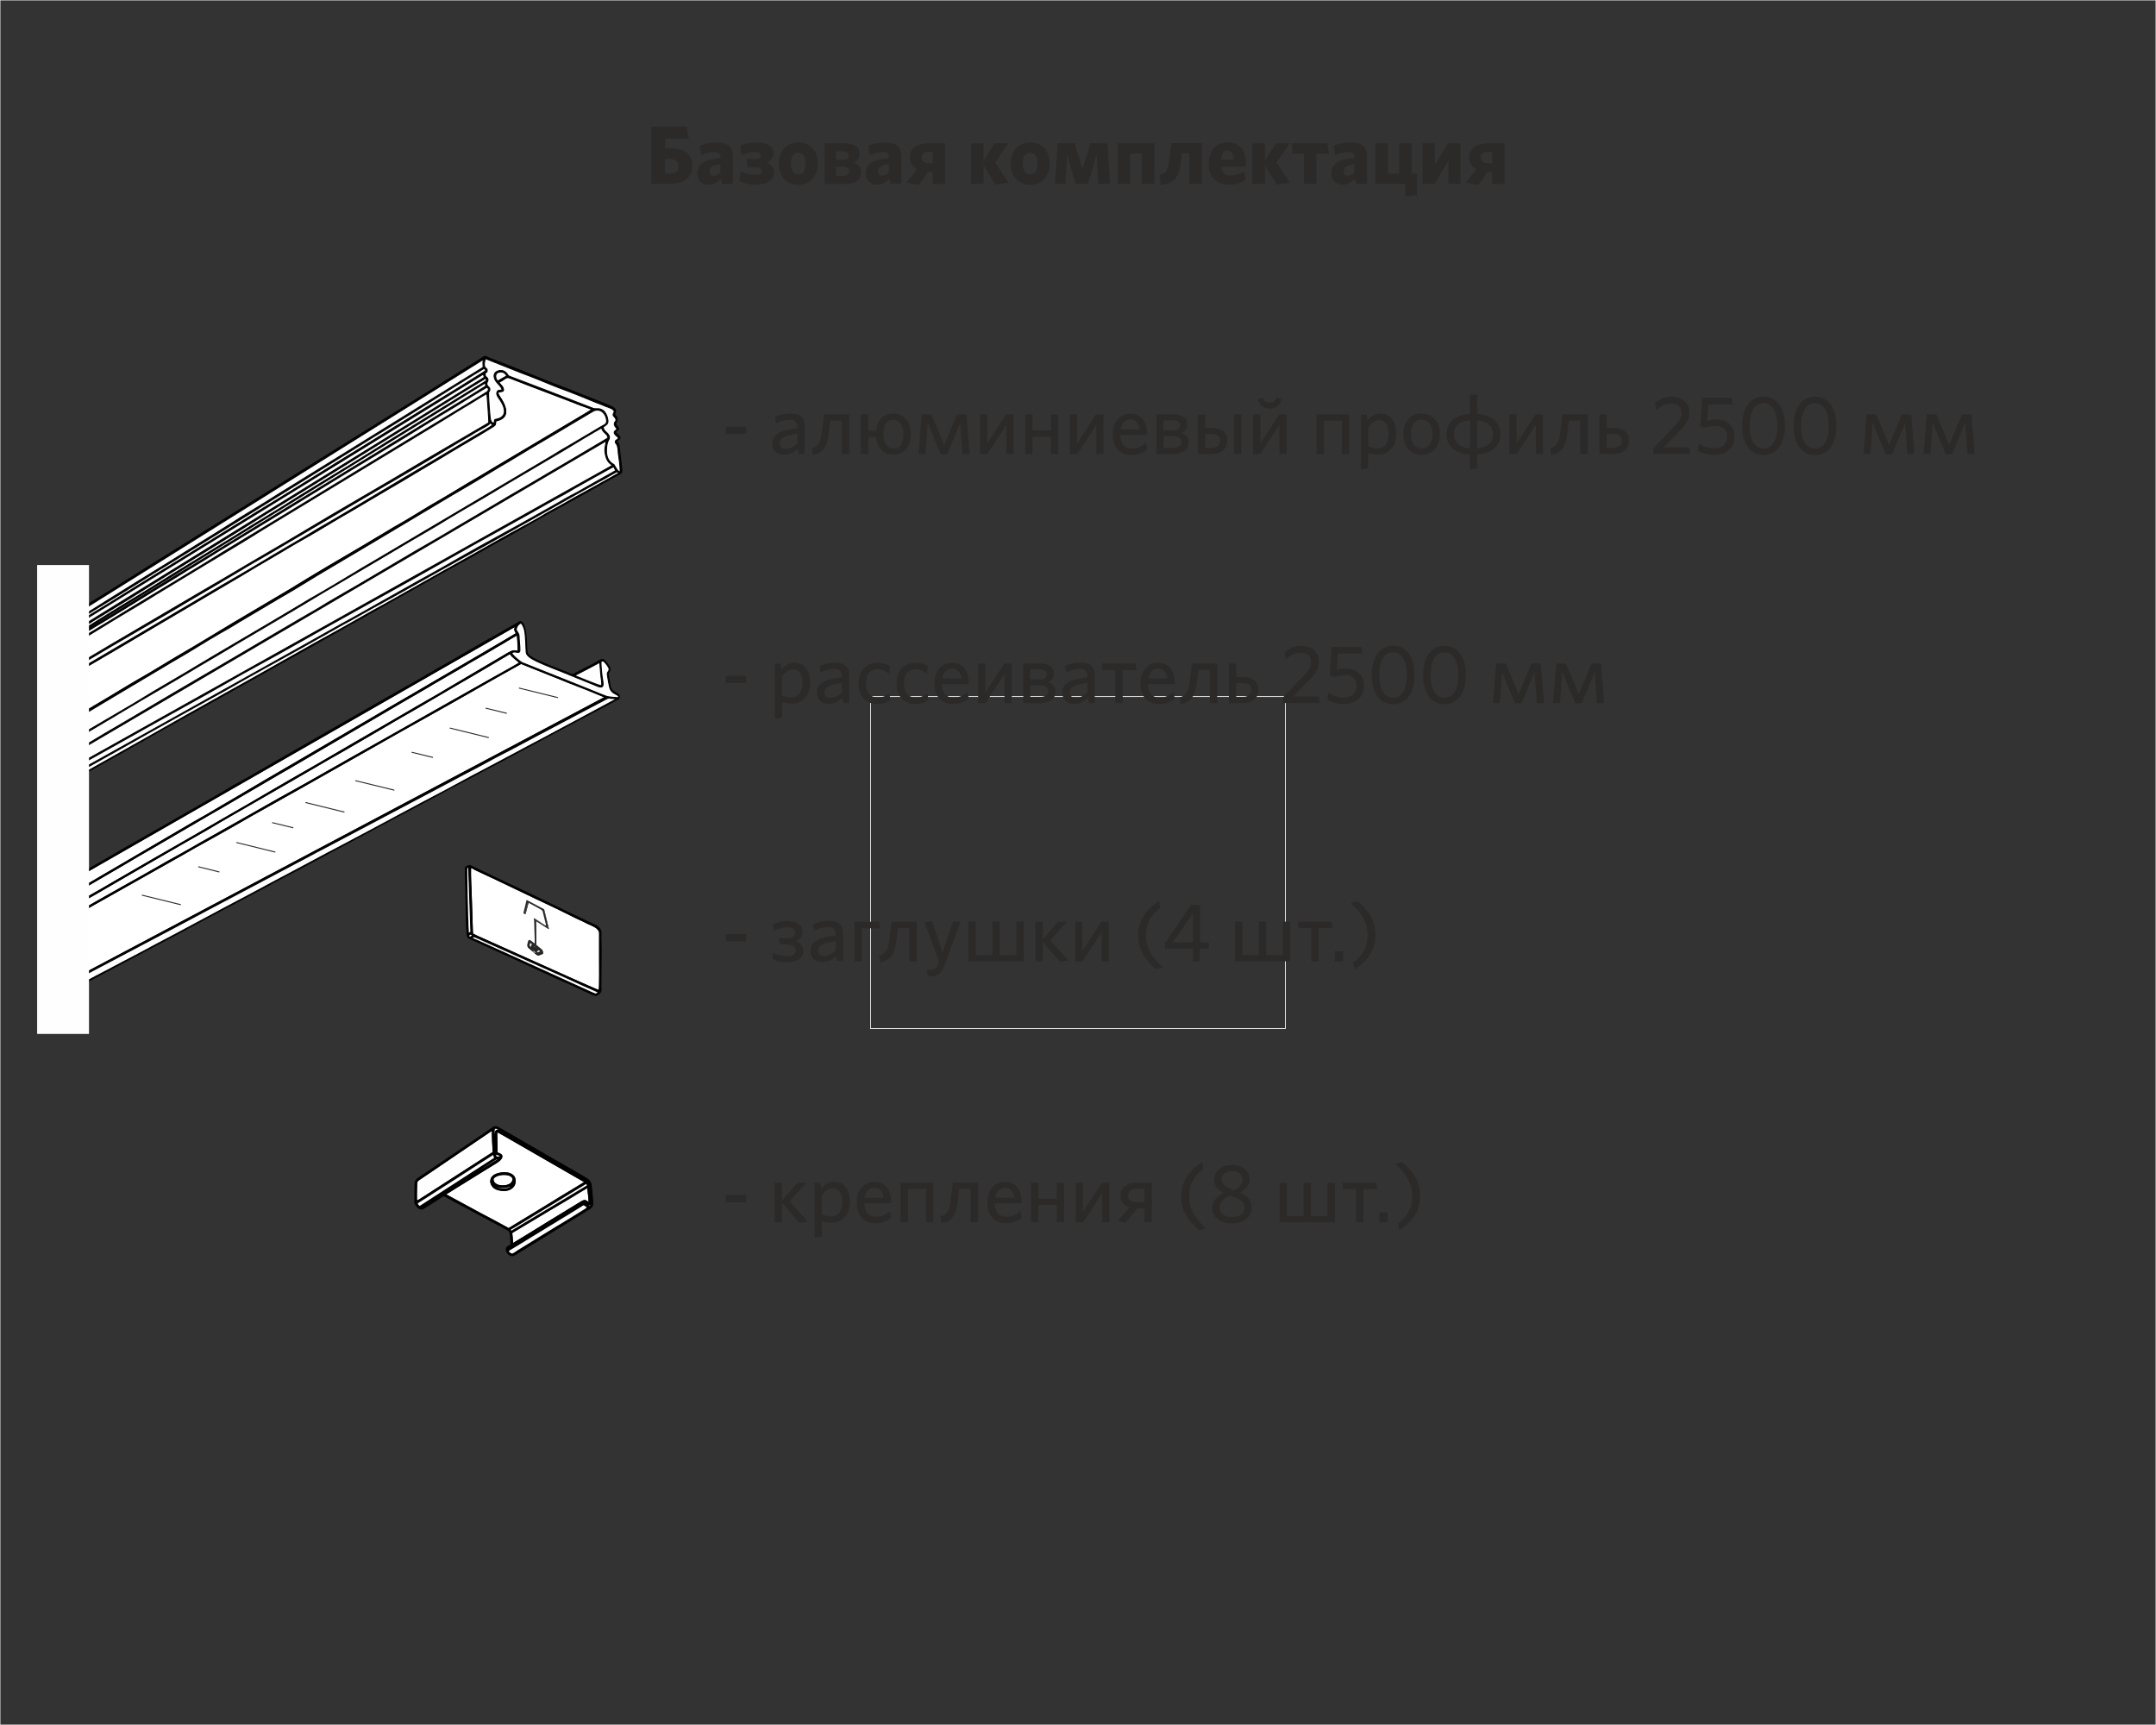 <?xml version="1.0" encoding="UTF-8"?>
<!DOCTYPE svg PUBLIC "-//W3C//DTD SVG 1.1//EN" "http://www.w3.org/Graphics/SVG/1.1/DTD/svg11.dtd">
<!-- Creator: CorelDRAW X6 -->
<svg xmlns="http://www.w3.org/2000/svg" xml:space="preserve" width="220mm" height="176mm" version="1.1" style="shape-rendering:geometricPrecision; text-rendering:geometricPrecision; image-rendering:optimizeQuality; fill-rule:evenodd; clip-rule:evenodd"
viewBox="0 0 22000 17600"
 xmlns:xlink="http://www.w3.org/1999/xlink">
 <rect x="0" y="0" width="22000" height="17600" fill="#333333" stroke="none"/>
 <defs>
  <style type="text/css">
   <![CDATA[
    .str0 {stroke:#FEFEFE;stroke-width:7.62}
    .str1 {stroke:black;stroke-width:10}
    .str2 {stroke:#2B2A29;stroke-width:10}
    .str3 {stroke:black;stroke-width:20}
    .fil0 {fill:none}
    .fil9 {fill:#010101}
    .fil3 {fill:#030303}
    .fil21 {fill:#070707}
    .fil22 {fill:#080808}
    .fil12 {fill:#2B2A29}
    .fil18 {fill:#3B3E3F}
    .fil13 {fill:#4C4B47}
    .fil17 {fill:#636260}
    .fil10 {fill:#747474}
    .fil8 {fill:#7E7E7E}
    .fil11 {fill:#898989}
    .fil7 {fill:#A3A3A3}
    .fil6 {fill:#FCFCFC}
    .fil5 {fill:#FDFDFD}
    .fil4 {fill:#FEFEFE}
    .fil2 {fill:white}
    .fil1 {fill:#2B2A29;fill-rule:nonzero}
    .fil14 {fill:url(#id0)}
    .fil20 {fill:url(#id1)}
    .fil15 {fill:url(#id2)}
    .fil19 {fill:url(#id3)}
    .fil16 {fill:url(#id4)}
   ]]>
  </style>
  <linearGradient id="id0" gradientUnits="userSpaceOnUse" x1="5445.48" y1="9374.19" x2="5572.08" y2="9442.49">
   <stop offset="0" style="stop-color:#4C4B47"/>
   <stop offset="1" style="stop-color:#FBFFFF"/>
  </linearGradient>
  <radialGradient id="id1" gradientUnits="objectBoundingBox" cx="52%" cy="61%" r="30%" fx="52%" fy="61%">
   <stop offset="0" style="stop-color:#FEFEFE"/>
   <stop offset="0.012" style="stop-color:#949493"/>
   <stop offset="1" style="stop-color:#2B2A29"/>
   <stop offset="1" style="stop-color:#2B2A29"/>
  </radialGradient>
  <radialGradient id="id2" gradientUnits="objectBoundingBox" cx="50%" cy="61%" r="20%" fx="50%" fy="61%">
   <stop offset="0" style="stop-color:#FBFFFF"/>
   <stop offset="1" style="stop-color:#222222"/>
   <stop offset="1" style="stop-color:#222222"/>
  </radialGradient>
  <radialGradient id="id3" gradientUnits="objectBoundingBox" cx="50%" cy="43%" r="1%" fx="50%" fy="43%">
   <stop offset="0" style="stop-color:#FBFFFF"/>
   <stop offset="0.239" style="stop-color:#2B2A29"/>
   <stop offset="0.412" style="stop-color:gray"/>
   <stop offset="0.671" style="stop-color:#2B2A29"/>
   <stop offset="0.82" style="stop-color:#2B2A29"/>
   <stop offset="1" style="stop-color:#222222"/>
   <stop offset="1" style="stop-color:#222222"/>
  </radialGradient>
  <radialGradient id="id4" gradientUnits="objectBoundingBox" xlink:href="#id3" cx="53%" cy="54%" r="1%" fx="53%" fy="54%">
  </radialGradient>
 </defs>
 <g id="Слой_x0020_1">
  <rect class="fil0 str0" x="8883" y="7107" width="4233" height="3387"/>
  <path class="fil1" d="M7065 1692c0,-109 -71,-178 -224,-178l-54 0 0 -101 241 0 -20 -121 -361 0 0 584 187 0c146,0 230,-64 230,-185zm-139 3c0,52 -33,77 -94,77l-46 0 0 -149 47 0c62,0 92,25 92,72z"/>
  <path id="1" class="fil1" d="M7479 1876l0 -278c0,-106 -57,-144 -171,-144 -68,0 -121,13 -168,32l15 97c44,-19 87,-31 134,-31 42,0 63,16 63,52l0 8c-163,14 -237,60 -237,157 0,75 47,115 113,115 57,0 97,-25 130,-60l8 52 113 0zm-128 -114c-23,20 -47,31 -70,31 -25,0 -41,-14 -41,-41 0,-36 24,-65 111,-79l0 88z"/>
  <path id="2" class="fil1" d="M7893 1566c0,-64 -52,-112 -174,-112 -63,0 -117,11 -167,30l15 98c50,-19 99,-30 136,-30 49,0 64,14 64,34 0,21 -18,36 -62,36l-90 0 16 86 76 0c47,0 67,14 67,38 0,23 -17,38 -65,38 -50,0 -100,-14 -150,-36l-16 100c53,25 106,36 169,36 127,0 188,-50 188,-123 0,-50 -27,-83 -80,-101 50,-20 71,-53 71,-96z"/>
  <path id="3" class="fil1" d="M8346 1669c0,-133 -85,-216 -200,-216 -114,0 -199,84 -199,217 0,133 84,215 198,215 115,0 201,-83 201,-216zm-124 1c0,67 -27,112 -76,112 -48,0 -75,-46 -75,-113 0,-68 26,-112 75,-112 49,0 76,46 76,113z"/>
  <path id="4" class="fil1" d="M8787 1759c0,-55 -32,-83 -79,-98 34,-15 64,-41 64,-91 0,-75 -59,-108 -154,-108l-203 0 0 415 198 0c113,0 174,-41 174,-118zm-121 -11c0,30 -25,46 -64,46l-71 0 0 -93 72 0c43,0 64,18 64,47zm-7 -161c0,29 -20,44 -59,44l-69 0 0 -86 71 0c37,0 58,14 58,41z"/>
  <path id="5" class="fil1" d="M9198 1876l0 -278c0,-106 -57,-144 -171,-144 -68,0 -121,13 -168,32l15 97c44,-19 87,-31 134,-31 42,0 63,16 63,52l0 8c-163,14 -237,60 -237,157 0,75 47,115 113,115 57,0 97,-25 130,-60l8 52 113 0zm-128 -114c-23,20 -47,31 -70,31 -25,0 -41,-14 -41,-41 0,-36 24,-65 111,-79l0 88z"/>
  <path id="6" class="fil1" d="M9377 1885l96 -132 45 0 0 124 127 0 0 -415 -171 0c-128,0 -190,59 -190,146 0,54 28,95 72,118l-106 138 128 22zm26 -279c0,-36 28,-57 75,-57l41 0 0 116 -42 0c-48,0 -74,-20 -74,-59z"/>
  <polygon id="7" class="fil1" points="10156,1882 10291,1864 10155,1658 10289,1462 10148,1462 10037,1638 10037,1462 9909,1462 9909,1876 10037,1876 10037,1689 "/>
  <path id="8" class="fil1" d="M10712 1669c0,-133 -85,-216 -200,-216 -114,0 -199,84 -199,217 0,133 84,215 198,215 115,0 201,-83 201,-216zm-124 1c0,67 -27,112 -76,112 -48,0 -75,-46 -75,-113 0,-68 26,-112 75,-112 49,0 76,46 76,113z"/>
  <polygon id="9" class="fil1" points="11327,1876 11300,1462 11125,1462 11045,1727 10966,1462 10792,1462 10765,1876 10873,1876 10888,1576 10977,1876 11102,1876 11190,1576 11205,1876 "/>
  <polygon id="10" class="fil1" points="11779,1876 11779,1462 11404,1462 11404,1876 11532,1876 11532,1566 11650,1566 11650,1876 "/>
  <path id="11" class="fil1" d="M11831 1784l15 102c130,-13 185,-68 204,-235l11 -89 75 0 0 314 128 0 0 -415 -312 0 -22 171c-14,105 -30,137 -99,152z"/>
  <path id="12" class="fil1" d="M12711 1838l-13 -91c-46,27 -91,44 -136,44 -57,0 -96,-25 -102,-91l251 0c1,-7 2,-20 2,-33 0,-120 -56,-215 -184,-215 -113,0 -196,82 -196,218 0,147 89,214 213,214 65,0 120,-18 165,-47zm-186 -302c39,0 61,32 65,95l-131 0c4,-64 30,-95 66,-95z"/>
  <polygon id="13" class="fil1" points="13026,1882 13162,1864 13026,1658 13160,1462 13019,1462 12908,1638 12908,1462 12780,1462 12780,1876 12908,1876 12908,1689 "/>
  <polygon id="14" class="fil1" points="13305,1876 13433,1876 13433,1567 13560,1567 13545,1462 13185,1462 13185,1567 13305,1567 "/>
  <path id="15" class="fil1" d="M13949 1876l0 -278c0,-106 -57,-144 -171,-144 -68,0 -121,13 -168,32l15 97c44,-19 87,-31 134,-31 42,0 63,16 63,52l0 8c-163,14 -237,60 -237,157 0,75 47,115 113,115 57,0 97,-25 130,-60l8 52 113 0zm-128 -114c-23,20 -47,31 -70,31 -25,0 -41,-14 -41,-41 0,-36 24,-65 111,-79l0 88z"/>
  <polygon id="16" class="fil1" points="14034,1876 14340,1876 14340,2005 14460,1990 14460,1772 14406,1772 14406,1462 14278,1462 14278,1772 14162,1772 14162,1462 14034,1462 "/>
  <polygon id="17" class="fil1" points="14517,1876 14637,1876 14780,1640 14780,1876 14903,1876 14903,1462 14775,1462 14641,1684 14641,1462 14517,1462 "/>
  <path id="18" class="fil1" d="M15085 1885l96 -132 45 0 0 124 127 0 0 -415 -171 0c-128,0 -190,59 -190,146 0,54 28,95 72,118l-106 138 128 22zm26 -279c0,-36 28,-57 75,-57l41 0 0 116 -42 0c-48,0 -74,-20 -74,-59z"/>
  <polygon class="fil1" points="7614,4428 7614,4354 7406,4354 7406,4428 "/>
  <path id="1" class="fil1" d="M8211 4632l0 -283c0,-90 -47,-130 -146,-130 -63,0 -108,14 -157,34l10 65c44,-19 91,-35 140,-35 47,0 77,18 77,69l0 17c-168,18 -255,58 -255,158 0,69 46,113 119,113 66,0 110,-30 142,-63l8 54 61 0zm-75 -111c-34,35 -76,57 -120,57 -38,0 -60,-21 -60,-54 0,-41 31,-82 180,-97l0 94z"/>
  <path id="2" class="fil1" d="M8282 4573l11 69c108,-19 150,-82 168,-249l11 -101 118 0 0 340 75 0 0 -404 -257 0 -19 157c-15,127 -38,171 -108,188z"/>
  <path id="3" class="fil1" d="M9294 4430c0,-133 -74,-211 -179,-211 -96,0 -164,64 -175,176l-80 0 0 -168 -75 0 0 404 75 0 0 -173 79 0c10,115 79,181 176,181 106,0 179,-77 179,-210zm-76 0c0,85 -31,147 -103,147 -69,0 -101,-64 -101,-147 0,-85 30,-147 101,-147 70,0 103,64 103,147z"/>
  <polygon id="4" class="fil1" points="9894,4632 9862,4228 9766,4228 9635,4540 9504,4228 9405,4228 9373,4632 9444,4632 9466,4314 9599,4634 9665,4634 9798,4314 9820,4632 "/>
  <polygon id="5" class="fil1" points="10000,4632 10075,4632 10269,4335 10269,4632 10343,4632 10343,4228 10266,4228 10073,4525 10073,4228 10000,4228 "/>
  <polygon id="6" class="fil1" points="10799,4632 10799,4228 10724,4228 10724,4392 10536,4392 10536,4228 10461,4228 10461,4632 10536,4632 10536,4456 10724,4456 10724,4632 "/>
  <polygon id="7" class="fil1" points="10917,4632 10993,4632 11187,4335 11187,4632 11260,4632 11260,4228 11184,4228 10991,4525 10991,4228 10917,4228 "/>
  <path id="8" class="fil1" d="M11705 4586l-11 -68c-44,35 -86,58 -145,58 -70,0 -115,-44 -118,-138l274 0 0 -16c0,-112 -54,-202 -172,-202 -102,0 -178,80 -178,209 0,148 82,212 187,212 67,0 119,-20 162,-54zm-172 -307c58,0 87,37 97,102l-195 0c12,-69 52,-102 98,-102z"/>
  <path id="9" class="fil1" d="M12130 4513c0,-53 -30,-81 -79,-95 36,-15 64,-38 64,-88 0,-60 -47,-102 -144,-102l-170 0 0 404 166 0c98,0 163,-37 163,-119zm-75 -2c0,41 -34,58 -89,58l-93 0 0 -119 97 0c58,0 85,22 85,61zm-14 -173c0,34 -23,52 -75,52l-94 0 0 -102 93 0c52,0 75,19 75,49z"/>
  <path id="10" class="fil1" d="M12667 4632l0 -404 -75 0 0 404 75 0zm-145 -135c0,-83 -54,-131 -157,-131l-66 0 0 -137 -75 0 0 404 135 0c98,0 163,-50 163,-135zm-73 1c0,45 -31,72 -89,72l-61 0 0 -141 63 0c60,0 87,25 87,69z"/>
  <path id="11" class="fil1" d="M12786 4632l75 0 194 -297 0 297 74 0 0 -404 -76 0 -193 297 0 -297 -74 0 0 404zm291 -562l-52 -11c-9,31 -30,49 -68,49 -40,0 -61,-18 -69,-49l-51 11c12,64 52,98 119,98 72,0 109,-36 121,-98z"/>
  <polygon id="12" class="fil1" points="13768,4632 13768,4228 13434,4228 13434,4632 13509,4632 13509,4292 13693,4292 13693,4632 "/>
  <path id="13" class="fil1" d="M14246 4419c0,-135 -72,-199 -159,-199 -59,0 -101,31 -131,67l-9 -58 -60 0 0 561 75 -11 0 -159c25,10 62,18 102,18 98,0 183,-71 183,-218zm-76 3c0,100 -47,152 -110,152 -43,0 -68,-7 -98,-22l0 -194c32,-43 68,-71 113,-71 55,0 95,47 95,135z"/>
  <path id="14" class="fil1" d="M14693 4430c0,-133 -80,-211 -188,-211 -108,0 -185,78 -185,211 0,133 78,210 185,210 108,0 188,-77 188,-210zm-76 0c0,85 -37,147 -112,147 -71,0 -109,-64 -109,-147 0,-85 36,-148 109,-148 73,0 112,65 112,148z"/>
  <path id="15" class="fil1" d="M15311 4430c0,-119 -84,-197 -238,-207l0 -202 -74 12 0 190c-152,9 -238,88 -238,207 0,119 84,198 238,207l0 152 74 -11 0 -141c152,-9 238,-88 238,-207zm-473 1c0,-86 54,-136 163,-144l0 288c-105,-8 -163,-58 -163,-144zm397 0c0,86 -55,136 -163,144l0 -287c103,8 163,58 163,143z"/>
  <polygon id="16" class="fil1" points="15402,4632 15477,4632 15671,4335 15671,4632 15745,4632 15745,4228 15669,4228 15476,4525 15476,4228 15402,4228 "/>
  <path id="17" class="fil1" d="M15818 4573l11 69c108,-19 150,-82 168,-249l11 -101 118 0 0 340 75 0 0 -404 -257 0 -19 157c-15,127 -38,171 -108,188z"/>
  <path id="18" class="fil1" d="M16622 4496c0,-83 -54,-131 -157,-131l-70 0 0 -137 -75 0 0 404 139 0c98,0 163,-50 163,-135zm-73 1c0,45 -31,72 -89,72l-65 0 0 -141 67 0c60,0 87,25 87,69z"/>
  <path id="19" class="fil1" d="M17246 4632l-10 -68 -261 0 163 -166c70,-72 100,-119 100,-188 0,-98 -68,-162 -179,-162 -71,0 -129,28 -171,64l11 74c45,-40 97,-68 156,-68 67,0 104,32 104,97 0,47 -23,83 -75,137l-212 221 0 58 373 0z"/>
  <path id="20" class="fil1" d="M17699 4452c0,-103 -72,-173 -189,-173 -41,0 -69,8 -91,14l13 -167 248 0 -10 -68 -301 0 -20 293 57 13c26,-11 55,-19 97,-19 79,0 121,43 121,110 0,80 -57,119 -131,119 -63,0 -115,-20 -156,-49l-12 72c41,25 93,44 165,44 119,0 210,-69 210,-190z"/>
  <path id="21" class="fil1" d="M18214 4345c0,-190 -88,-298 -218,-298 -131,0 -219,108 -219,298 0,190 88,298 219,298 130,0 218,-108 218,-298zm-78 0c0,149 -52,231 -141,231 -88,0 -141,-81 -141,-231 0,-149 53,-231 141,-231 88,0 141,81 141,231z"/>
  <path id="22" class="fil1" d="M18739 4345c0,-190 -88,-298 -218,-298 -131,0 -219,108 -219,298 0,190 88,298 219,298 130,0 218,-108 218,-298zm-78 0c0,149 -52,231 -141,231 -88,0 -141,-81 -141,-231 0,-149 53,-231 141,-231 88,0 141,81 141,231z"/>
  <polygon id="23" class="fil1" points="19535,4632 19503,4228 19407,4228 19276,4540 19145,4228 19047,4228 19015,4632 19086,4632 19108,4314 19241,4634 19307,4634 19440,4314 19462,4632 "/>
  <polygon id="24" class="fil1" points="20149,4632 20117,4228 20021,4228 19890,4540 19759,4228 19661,4228 19628,4632 19699,4632 19721,4314 19854,4634 19920,4634 20053,4314 20075,4632 "/>
  <polygon class="fil1" points="7614,6970 7614,6896 7406,6896 7406,6970 "/>
  <path id="1" class="fil1" d="M8265 6961c0,-135 -72,-199 -159,-199 -59,0 -101,31 -131,67l-9 -58 -60 0 0 561 75 -11 0 -159c25,10 62,18 102,18 98,0 183,-71 183,-218zm-76 3c0,100 -47,152 -110,152 -43,0 -68,-7 -98,-22l0 -194c32,-43 68,-71 113,-71 55,0 95,47 95,135z"/>
  <path id="2" class="fil1" d="M8666 7174l0 -283c0,-90 -47,-130 -146,-130 -63,0 -108,14 -157,34l10 65c44,-19 91,-35 140,-35 47,0 77,18 77,69l0 17c-168,18 -255,58 -255,158 0,69 46,113 119,113 66,0 110,-30 142,-63l8 54 61 0zm-75 -111c-34,35 -76,57 -120,57 -38,0 -60,-21 -60,-54 0,-41 31,-82 180,-97l0 94z"/>
  <path id="3" class="fil1" d="M9086 7141l-11 -69c-40,34 -80,45 -120,45 -68,0 -119,-47 -119,-145 0,-93 47,-144 116,-144 47,0 84,17 119,45l11 -74c-27,-19 -70,-37 -129,-37 -108,0 -193,74 -193,211 0,135 80,210 188,210 58,0 101,-14 138,-41z"/>
  <path id="4" class="fil1" d="M9474 7141l-11 -69c-40,34 -80,45 -120,45 -68,0 -119,-47 -119,-145 0,-93 47,-144 116,-144 47,0 84,17 119,45l11 -74c-27,-19 -70,-37 -129,-37 -108,0 -193,74 -193,211 0,135 80,210 188,210 58,0 101,-14 138,-41z"/>
  <path id="5" class="fil1" d="M9885 7128l-11 -68c-44,35 -86,58 -145,58 -70,0 -115,-44 -118,-138l274 0 0 -16c0,-112 -54,-202 -172,-202 -102,0 -178,80 -178,209 0,148 82,212 187,212 67,0 119,-20 162,-54zm-172 -307c58,0 87,37 97,102l-195 0c12,-69 52,-102 98,-102z"/>
  <polygon id="6" class="fil1" points="9981,7174 10056,7174 10250,6877 10250,7174 10324,7174 10324,6770 10248,6770 10055,7067 10055,6770 9981,6770 "/>
  <path id="7" class="fil1" d="M10771 7055c0,-53 -30,-81 -79,-95 36,-15 64,-38 64,-88 0,-60 -47,-102 -144,-102l-170 0 0 404 166 0c98,0 163,-37 163,-119zm-75 -2c0,41 -34,58 -89,58l-93 0 0 -119 97 0c58,0 85,22 85,61zm-14 -173c0,34 -23,52 -75,52l-94 0 0 -102 93 0c52,0 75,19 75,49z"/>
  <path id="8" class="fil1" d="M11171 7174l0 -283c0,-90 -47,-130 -146,-130 -63,0 -108,14 -157,34l10 65c44,-19 91,-35 140,-35 47,0 77,18 77,69l0 17c-168,18 -255,58 -255,158 0,69 46,113 119,113 66,0 110,-30 142,-63l8 54 61 0zm-75 -111c-34,35 -76,57 -120,57 -38,0 -60,-21 -60,-54 0,-41 31,-82 180,-97l0 94z"/>
  <polygon id="9" class="fil1" points="11381,7174 11456,7174 11456,6836 11597,6836 11587,6770 11245,6770 11245,6836 11381,6836 "/>
  <path id="10" class="fil1" d="M11987 7128l-11 -68c-44,35 -86,58 -145,58 -70,0 -115,-44 -118,-138l274 0 0 -16c0,-112 -54,-202 -172,-202 -102,0 -178,80 -178,209 0,148 82,212 187,212 67,0 119,-20 162,-54zm-172 -307c58,0 87,37 97,102l-195 0c12,-69 52,-102 98,-102z"/>
  <path id="11" class="fil1" d="M12037 7115l11 69c108,-19 150,-82 168,-249l11 -101 118 0 0 340 75 0 0 -404 -257 0 -19 157c-15,127 -38,171 -108,188z"/>
  <path id="12" class="fil1" d="M12842 7038c0,-83 -54,-131 -157,-131l-70 0 0 -137 -75 0 0 404 139 0c98,0 163,-50 163,-135zm-73 1c0,45 -31,72 -89,72l-65 0 0 -141 67 0c60,0 87,25 87,69z"/>
  <path id="13" class="fil1" d="M13466 7174l-10 -68 -261 0 163 -166c70,-72 100,-119 100,-188 0,-98 -68,-162 -179,-162 -71,0 -129,28 -171,64l11 74c45,-40 97,-68 156,-68 67,0 104,32 104,97 0,47 -23,83 -75,137l-212 221 0 58 373 0z"/>
  <path id="14" class="fil1" d="M13919 6994c0,-103 -72,-173 -189,-173 -41,0 -69,8 -91,14l13 -167 248 0 -10 -68 -301 0 -20 293 57 13c26,-11 55,-19 97,-19 79,0 121,43 121,110 0,80 -57,119 -131,119 -63,0 -115,-20 -156,-49l-12 72c41,25 93,44 165,44 119,0 210,-69 210,-190z"/>
  <path id="15" class="fil1" d="M14434 6887c0,-190 -88,-298 -218,-298 -131,0 -219,108 -219,298 0,190 88,298 219,298 130,0 218,-108 218,-298zm-78 0c0,149 -52,231 -141,231 -88,0 -141,-81 -141,-231 0,-149 53,-231 141,-231 88,0 141,81 141,231z"/>
  <path id="16" class="fil1" d="M14958 6887c0,-190 -88,-298 -218,-298 -131,0 -219,108 -219,298 0,190 88,298 219,298 130,0 218,-108 218,-298zm-78 0c0,149 -52,231 -141,231 -88,0 -141,-81 -141,-231 0,-149 53,-231 141,-231 88,0 141,81 141,231z"/>
  <polygon id="17" class="fil1" points="15755,7174 15723,6770 15627,6770 15496,7082 15365,6770 15267,6770 15234,7174 15305,7174 15327,6856 15460,7176 15526,7176 15659,6856 15681,7174 "/>
  <polygon id="18" class="fil1" points="16369,7174 16337,6770 16241,6770 16110,7082 15979,6770 15880,6770 15848,7174 15919,7174 15941,6856 16074,7176 16140,7176 16273,6856 16295,7174 "/>
  <polygon class="fil1" points="7614,9604 7614,9530 7406,9530 7406,9604 "/>
  <path id="1" class="fil1" d="M8189 9508c0,-64 -48,-112 -155,-112 -54,0 -105,14 -146,36l11 64c46,-24 87,-36 130,-36 60,0 86,24 86,56 0,33 -26,58 -91,58l-76 0 11 61 61 0c69,0 101,24 101,62 0,36 -28,59 -91,59 -57,0 -102,-17 -140,-37l-10 64c44,22 95,36 152,36 107,0 165,-49 165,-118 0,-52 -28,-80 -78,-97 42,-16 70,-50 70,-95z"/>
  <path id="2" class="fil1" d="M8602 9808l0 -283c0,-90 -47,-130 -146,-130 -63,0 -108,14 -157,34l10 65c44,-19 91,-35 140,-35 47,0 77,18 77,69l0 17c-168,18 -255,58 -255,158 0,69 46,113 119,113 66,0 110,-30 142,-63l8 54 61 0zm-75 -111c-34,35 -76,57 -120,57 -38,0 -60,-21 -60,-54 0,-41 31,-82 180,-97l0 94z"/>
  <polygon id="3" class="fil1" points="8719,9808 8794,9808 8794,9471 8980,9471 8971,9404 8719,9404 "/>
  <path id="4" class="fil1" d="M8971 9749l11 69c108,-19 150,-82 168,-249l11 -101 118 0 0 340 75 0 0 -404 -257 0 -19 157c-15,127 -38,171 -108,188z"/>
  <path id="5" class="fil1" d="M9803 9404l-79 0 -106 314 -108 -320 -76 12 147 400 -10 27c-16,43 -39,59 -73,59 -12,0 -27,-3 -40,-6l11 69c8,2 16,3 32,3 59,0 103,-22 136,-112l165 -446z"/>
  <polygon id="6" class="fil1" points="10127,9404 10127,9744 9957,9744 9957,9404 9882,9404 9882,9808 10447,9808 10447,9404 10371,9404 10371,9744 10202,9744 10202,9404 "/>
  <polygon id="7" class="fil1" points="10818,9814 10903,9801 10718,9595 10889,9404 10797,9404 10641,9586 10641,9404 10565,9404 10565,9808 10641,9808 10641,9609 "/>
  <polygon id="8" class="fil1" points="10972,9808 11047,9808 11241,9511 11241,9808 11314,9808 11314,9404 11238,9404 11045,9701 11045,9404 10972,9404 "/>
  <path id="9" class="fil1" d="M11867 9871c-121,-109 -173,-210 -173,-327 0,-120 46,-208 146,-280l-12 -71c-138,87 -214,201 -214,350 0,143 62,241 180,345l73 -16z"/>
  <path id="10" class="fil1" d="M12335 9678l0 -63 -91 0 0 -382 -91 0 -266 389 0 56 286 0 0 130 70 0 0 -130 91 0zm-162 -63l-205 0 205 -296 0 296z"/>
  <polygon id="11" class="fil1" points="12846,9404 12846,9744 12677,9744 12677,9404 12601,9404 12601,9808 13166,9808 13166,9404 13091,9404 13091,9744 12921,9744 12921,9404 "/>
  <polygon id="12" class="fil1" points="13381,9808 13456,9808 13456,9470 13598,9470 13588,9404 13246,9404 13246,9470 13381,9470 "/>
  <polygon id="13" class="fil1" points="13705,9808 13705,9707 13621,9707 13621,9808 "/>
  <path id="14" class="fil1" d="M13782 9213c121,109 173,210 173,327 0,120 -46,208 -146,280l12 71c138,-87 214,-201 214,-350 0,-143 -62,-241 -180,-345l-73 16z"/>
  <polygon class="fil1" points="7614,12267 7614,12193 7406,12193 7406,12267 "/>
  <polygon id="1" class="fil1" points="8158,12477 8243,12464 8058,12258 8229,12067 8137,12067 7980,12249 7980,12067 7905,12067 7905,12471 7980,12471 7980,12272 "/>
  <path id="2" class="fil1" d="M8671 12257c0,-135 -72,-199 -159,-199 -59,0 -101,31 -131,67l-9 -58 -60 0 0 561 75 -11 0 -159c25,10 62,18 102,18 98,0 183,-71 183,-218zm-76 3c0,100 -47,152 -110,152 -43,0 -68,-7 -98,-22l0 -194c32,-43 68,-71 113,-71 55,0 95,47 95,135z"/>
  <path id="3" class="fil1" d="M9093 12425l-11 -68c-44,35 -86,58 -145,58 -70,0 -115,-44 -118,-138l274 0 0 -16c0,-112 -54,-202 -172,-202 -102,0 -178,80 -178,209 0,148 82,212 187,212 67,0 119,-20 162,-54zm-172 -307c58,0 87,37 97,102l-195 0c12,-69 52,-102 98,-102z"/>
  <polygon id="4" class="fil1" points="9524,12471 9524,12067 9189,12067 9189,12471 9265,12471 9265,12130 9449,12130 9449,12471 "/>
  <path id="5" class="fil1" d="M9597 12411l11 69c108,-19 150,-82 168,-249l11 -101 118 0 0 340 75 0 0 -404 -257 0 -19 157c-15,127 -38,171 -108,188z"/>
  <path id="6" class="fil1" d="M10425 12425l-11 -68c-44,35 -86,58 -145,58 -70,0 -115,-44 -118,-138l274 0 0 -16c0,-112 -54,-202 -172,-202 -102,0 -178,80 -178,209 0,148 82,212 187,212 67,0 119,-20 162,-54zm-172 -307c58,0 87,37 97,102l-195 0c12,-69 52,-102 98,-102z"/>
  <polygon id="7" class="fil1" points="10859,12471 10859,12067 10784,12067 10784,12231 10597,12231 10597,12067 10521,12067 10521,12471 10597,12471 10597,12294 10784,12294 10784,12471 "/>
  <polygon id="8" class="fil1" points="10978,12471 11053,12471 11247,12173 11247,12471 11320,12471 11320,12067 11244,12067 11051,12364 11051,12067 10978,12067 "/>
  <path id="9" class="fil1" d="M11485 12476l121 -148 73 0 0 143 75 0 0 -404 -157 0c-102,0 -163,52 -163,134 0,59 33,102 89,119l-119 140 80 17zm26 -278c0,-41 30,-68 85,-68l83 0 0 136 -83 0c-57,0 -85,-26 -85,-69z"/>
  <path id="10" class="fil1" d="M12307 12534c-121,-109 -173,-210 -173,-327 0,-120 46,-208 146,-280l-12 -71c-138,87 -214,201 -214,350 0,143 62,241 180,345l73 -16z"/>
  <path id="11" class="fil1" d="M12369 12324c0,86 70,158 201,158 125,0 203,-72 203,-155 0,-81 -44,-123 -118,-158 55,-31 97,-75 97,-137 0,-84 -66,-145 -179,-145 -108,0 -183,60 -183,145 0,62 28,105 95,139 -69,36 -117,87 -117,154zm75 -3c0,-51 44,-96 109,-123 110,40 146,66 146,126 0,53 -51,95 -127,95 -75,0 -129,-41 -129,-98zm21 -290c0,-46 41,-82 108,-82 67,0 108,36 108,86 0,43 -37,82 -90,109 -91,-36 -125,-61 -125,-112z"/>
  <polygon id="12" class="fil1" points="13302,12067 13302,12407 13132,12407 13132,12067 13057,12067 13057,12471 13622,12471 13622,12067 13546,12067 13546,12407 13377,12407 13377,12067 "/>
  <polygon id="13" class="fil1" points="13837,12471 13912,12471 13912,12133 14053,12133 14043,12067 13701,12067 13701,12133 13837,12133 "/>
  <polygon id="14" class="fil1" points="14160,12471 14160,12370 14076,12370 14076,12471 "/>
  <path id="15" class="fil1" d="M14238 11875c121,109 173,210 173,327 0,120 -46,208 -146,280l12 71c138,-87 214,-201 214,-350 0,-143 -62,-241 -180,-345l-73 16z"/>
  <rect class="fil0 str0" width="22000" height="17600"/>
 </g>
 <g id="Слой_x0020_1_0">
  <g id="_953730080">
   <path class="fil2 str1" d="M776 6866c127,-75 254,-149 381,-223 437,-258 877,-518 1311,-773 109,-66 218,-131 328,-194 107,-63 218,-131 328,-192 112,-63 221,-131 328,-194 167,-95 330,-195 492,-289 55,-32 112,-66 166,-97 164,-100 325,-192 489,-292 131,-80 281,-163 407,-243 57,-34 50,-31 52,-73 43,-10 68,-20 90,-49 38,-56 -14,-146 -48,-195 -51,-74 18,-45 35,-64 14,-32 -37,-67 -46,-87 70,-30 68,-61 116,-43 237,94 479,182 718,276l121 44c-7,11 -79,51 -97,62l-673 400c-132,77 -258,154 -387,231 -132,75 -256,154 -385,229 -132,75 -258,157 -387,231 -67,37 -129,75 -194,114 -65,37 -129,77 -191,114 -256,149 -522,306 -772,460l-387 229c-251,146 -521,317 -772,460 -132,77 -255,157 -385,229 -124,72 -261,157 -387,231l-251 149 0 -453 0 2 0 0z"/>
   <path class="fil3 str1" d="M5078 3888l92 -52c-10,-30 -44,-51 -87,-36 -38,13 -27,68 -5,88zm-4301 4058l0 -16 729 -410c266,-150 537,-305 803,-452 398,-219 798,-451 1199,-671 137,-75 266,-152 401,-225 134,-75 269,-150 400,-225 134,-77 266,-150 401,-225 134,-77 269,-150 403,-227 132,-75 266,-145 401,-222 64,-40 132,-77 199,-112 67,-37 132,-77 199,-112 17,-9 393,-216 403,-225l-16 -14c-15,3 -82,43 -102,55 -32,20 -67,37 -100,55 -67,37 -134,75 -202,112 -398,222 -798,451 -1199,671 -266,147 -530,299 -799,446 -135,72 -266,150 -401,222 -132,75 -264,149 -398,224 -264,147 -535,294 -799,446 -132,75 -269,147 -401,222l-398 222c-129,75 -269,150 -400,225l-324 181 0 -16c505,-283 1015,-565 1520,-848 264,-149 532,-297 799,-446l401 -225c65,-35 135,-72 199,-110 132,-75 269,-150 400,-225 196,-112 398,-219 594,-334 261,-149 538,-294 799,-444 65,-37 132,-75 199,-112 65,-37 134,-77 199,-110 97,-55 201,-115 301,-170l87 -49c8,-3 5,0 10,-6 -6,-15 -14,-22 -20,-40 -20,6 -378,208 -403,222 -64,40 -134,77 -199,112 -70,38 -132,75 -199,112 -135,72 -266,150 -398,222 -135,72 -266,147 -398,222 -589,336 -1197,666 -1789,1002l-398 219c-197,109 -398,227 -594,334l-398 222c-235,133 -473,265 -711,397l0 -15 5471 -3061c-3,-5 -16,-12 -22,-19 -24,-19 -39,-49 -46,-82 -17,-71 2,-103 6,-150l-5410 3176 0 -14c99,-58 196,-116 298,-177 134,-77 261,-152 395,-232 395,-234 792,-464 1185,-696 129,-77 261,-152 395,-232 67,-40 132,-75 199,-115 64,-40 131,-80 196,-117 67,-37 132,-77 199,-115l591 -349c132,-77 261,-149 393,-229 134,-80 266,-155 395,-232 131,-80 263,-155 395,-232 132,-77 261,-154 395,-232l392 -232c5,-44 -52,-51 -63,-104 -15,3 -383,223 -392,232 -258,154 -524,306 -782,463 -129,77 -258,149 -390,229 -131,82 -258,152 -392,232 -392,234 -785,461 -1172,695 -263,157 -522,306 -782,463 -129,75 -263,155 -392,232 -129,77 -263,155 -390,229 -129,75 -261,157 -390,232l-281 166 0 -18c99,-59 197,-114 297,-174 136,-83 263,-152 395,-234 134,-83 263,-155 397,-235 392,-237 795,-467 1189,-704 64,-40 131,-80 199,-117 196,-112 397,-240 593,-352l1785 -1056c64,-40 129,-80 196,-117l298 -177c42,-26 73,-25 59,-86 -17,-74 -81,-108 -141,-71l-246 146c-129,77 -263,157 -395,234 -67,40 -131,80 -199,120 -65,37 -132,77 -196,117 -131,80 -266,157 -397,235 -268,160 -526,314 -789,471l-593 352c-64,40 -131,80 -196,120 -64,40 -132,77 -199,117l-395 234c-64,40 -129,80 -199,117 -134,77 -263,160 -395,237 -134,77 -263,157 -395,234 -223,132 -449,268 -676,403l0 -17 251 -149c127,-74 263,-160 387,-231 129,-72 253,-151 385,-229 251,-144 521,-314 772,-460l387 -229c250,-154 516,-311 772,-460 62,-37 127,-77 191,-114 64,-40 127,-77 194,-114 129,-75 255,-157 387,-231 129,-75 253,-154 385,-229 129,-77 256,-154 387,-231l673 -400c17,-11 89,-52 97,-62l-121 -44c-240,-94 -481,-182 -718,-276 -47,-18 -46,13 -116,43 9,20 60,56 46,87 -17,19 -85,-10 -35,64 34,49 85,139 48,195 -21,30 -47,39 -90,49 -3,41 5,38 -52,73 -126,80 -276,163 -407,243 -164,100 -325,192 -489,292 -55,32 -112,66 -166,97 -161,95 -325,194 -492,289 -107,63 -216,131 -328,194 -110,61 -221,129 -328,192 -109,63 -219,129 -328,194 -435,255 -874,515 -1311,773 -127,75 -254,149 -381,223l0 -16 693 -408c216,-129 432,-252 646,-381 211,-126 442,-255 651,-383 109,-66 216,-126 323,-189 109,-66 213,-128 325,-192 323,-189 648,-386 971,-575l487 -289c30,-17 142,-80 156,-97 -6,-7 -14,-12 -22,-22 -2,3 0,0 -5,5 -14,19 -52,37 -72,48 -27,15 -57,32 -82,46 -55,34 -109,63 -161,95 -318,191 -651,383 -969,570l-969 570c-109,63 -216,124 -323,189 -57,34 -107,63 -164,97 -52,31 -107,63 -161,95 -109,63 -214,126 -320,189 -219,126 -430,252 -648,378 -118,70 -236,140 -355,210l0 -16c117,-69 233,-139 349,-207l966 -567c107,-63 214,-123 323,-189 211,-126 430,-249 643,-378 424,-254 860,-501 1284,-756l646 -378c5,-8 -16,-266 -18,-297 -15,3 -137,80 -159,94 -55,32 -109,66 -161,97 -109,68 -216,131 -322,197l-1285 779c-156,94 -328,197 -481,294 -156,97 -328,197 -481,291 -213,131 -432,260 -643,391 -107,66 -219,129 -323,194 -113,70 -225,138 -338,206l0 -17c116,-70 233,-140 347,-210 325,-199 648,-391 975,-591 211,-131 437,-265 647,-394l972 -590c218,-134 437,-263 650,-394 109,-68 216,-129 325,-197 17,-11 275,-166 283,-174 14,-19 11,-32 -5,-43 -15,3 -285,171 -325,197 -107,63 -213,128 -320,194 -317,199 -645,393 -965,590 -317,196 -645,396 -965,590 -109,66 -211,128 -320,197 -52,31 -107,66 -161,97 -52,31 -107,66 -161,100 -214,126 -429,265 -642,393 -107,63 -213,128 -320,194l-15 9 0 -17 332 -202c216,-131 424,-262 640,-393 216,-129 429,-260 643,-391l2247 -1374c55,-32 107,-66 161,-97l159 -99 -5 -33 -4176 2578 0 -16 10 -6c104,-65 213,-134 320,-199 102,-60 216,-134 322,-197 106,-68 213,-131 320,-199 216,-134 429,-262 645,-396 213,-136 432,-262 642,-398l320 -197c104,-63 218,-134 325,-199 369,-233 751,-464 1123,-695 55,-34 112,-66 161,-100 -1,-13 -3,-15 -9,-23 -15,3 -1232,760 -1284,792 -211,131 -426,265 -640,396 -211,131 -431,265 -642,398 -107,66 -216,134 -322,199 -109,66 -208,128 -320,197 -213,131 -426,267 -642,398 -109,66 -216,131 -320,199l-9 5 0 -20 4165 -2574 -10 -33 -4156 2561 0 -17 4 -3 322 -197c109,-68 216,-134 320,-199l642 -396c109,-66 213,-134 322,-199 107,-63 213,-134 320,-197 325,-197 642,-398 964,-595l642 -396c161,-100 325,-197 481,-296 30,-20 146,-88 161,-102 -1,-15 -6,-18 -17,-22 -15,6 -588,362 -640,396 -109,68 -211,131 -320,199 -109,68 -216,131 -322,199l-959 595c-315,196 -644,401 -959,595 -211,128 -431,270 -642,398 -106,64 -213,130 -320,197l0 -16c110,-65 209,-129 317,-196 213,-134 426,-265 640,-396 206,-131 434,-268 639,-398 104,-68 213,-131 317,-196 106,-68 213,-134 320,-199 211,-131 426,-265 640,-396l1240 -768c12,-8 32,-17 42,-26 -1,-15 -2,-28 -2,-41 -1,-13 4,-26 3,-39l-4155 2596 0 -16c108,-68 211,-132 317,-197l322 -202c109,-71 208,-131 322,-202 213,-134 426,-267 642,-401 825,-517 1663,-1035 2488,-1555 102,-63 66,-55 127,-31l303 118c116,47 229,94 345,139 116,44 232,89 348,136 40,16 229,89 258,105 56,30 24,58 23,76 8,12 22,19 26,42 7,36 -16,32 -12,52 1,21 23,32 26,47 4,20 -19,22 -29,35 1,21 27,29 39,47 20,30 -16,32 -25,50 3,15 9,15 17,25 6,13 13,94 14,112 5,49 14,99 17,148 3,46 0,39 -80,82 -35,18 -72,40 -105,58 -139,78 -281,158 -418,233 -137,72 -284,158 -418,233 -70,40 -139,80 -209,118 -137,72 -281,161 -418,233 -70,38 -139,78 -209,115 -139,80 -276,158 -415,233 -139,78 -276,158 -418,236 -139,75 -276,155 -415,233 -276,153 -555,311 -833,466 -276,155 -555,311 -833,466 -70,40 -139,80 -209,118 -70,40 -137,80 -209,118 -70,38 -137,78 -209,118 -55,31 -111,61 -168,93l-1 7 0 0zm5534 -3474c-6,-20 -30,-29 -39,-44 -20,-30 13,-37 23,-50 -6,-15 -19,-25 -26,-42 -7,-30 14,-32 15,-50 1,-21 -15,-33 -23,-42 -16,-17 6,-29 5,-49 -1,-23 -56,-40 -83,-49 -32,-14 -63,-27 -95,-38 -127,-52 -253,-103 -379,-150 -129,-49 -250,-103 -379,-150l-377 -150c-9,16 -19,68 -5,88 6,13 21,9 22,30 1,23 -12,21 -21,32 0,44 15,33 26,52 15,30 -13,34 -7,62 7,28 32,24 29,52 1,10 -7,18 -11,26 -7,16 11,233 16,272 4,20 16,45 36,44 9,-13 1,-23 11,-37 5,-3 143,-9 81,-149 -32,-67 -75,-96 -59,-133 9,-19 25,-17 50,-18 4,-26 -40,-62 -51,-77 -19,-22 -43,-69 -19,-99 19,-24 87,-49 130,21 9,15 24,17 40,23 124,47 247,93 368,140l461 178c37,13 56,-8 104,22 22,17 39,49 46,87 11,53 -15,57 -46,82 0,49 68,60 63,112 -1,18 -12,16 -22,58 -6,24 -7,52 -8,78 4,113 75,129 80,137 3,0 33,73 58,74 8,-31 -12,-156 -17,-194 -2,-26 -4,-72 -18,-89 -33,-42 5,-41 20,-60l1 0z"/>
   <path class="fil2 str1" d="M776 6560c113,-68 225,-136 338,-206 104,-65 216,-129 323,-194 211,-131 429,-260 643,-391 154,-94 325,-194 481,-291 154,-97 325,-199 481,-294l1285 -779c107,-66 213,-128 322,-197 52,-31 107,-66 161,-97 22,-14 144,-91 159,-94 2,31 22,289 18,297l-646 378c-424,254 -860,501 -1284,756 -213,128 -432,252 -643,378 -109,66 -216,126 -323,189l-966 567c-116,68 -232,138 -349,207l0 -229 0 0 0 0z"/>
   <path class="fil2 str1" d="M776 7674l5410 -3176c-5,47 -24,79 -6,150 7,33 22,63 46,82 6,7 19,14 22,19l-5471 3061 0 -136 -1 0z"/>
   <path class="fil2 str1" d="M776 7336c227,-135 453,-271 676,-403 132,-77 261,-157 395,-234 132,-77 260,-160 395,-237 70,-38 134,-77 199,-117l395 -234c67,-40 134,-77 199,-117 64,-40 131,-80 196,-120l593 -352c263,-157 521,-311 789,-471 132,-77 266,-155 397,-235 64,-40 132,-80 196,-117 67,-40 131,-80 199,-120 132,-77 266,-157 395,-234l246 -146c60,-37 123,-2 141,71 14,61 -17,60 -59,86l-298 177c-67,37 -132,77 -196,117l-1785 1056c-196,112 -397,240 -593,352 -67,37 -134,77 -199,117 -395,237 -797,467 -1189,704 -134,80 -263,152 -397,235 -131,82 -258,152 -395,234 -100,60 -198,115 -297,174l0 -185 -3 -1 0 0z"/>
   <path class="fil2 str1" d="M776 7539l281 -166c129,-75 261,-157 390,-232 127,-74 261,-152 390,-229 129,-77 263,-157 392,-232 261,-157 519,-306 782,-463 387,-234 780,-461 1172,-695 134,-80 261,-149 392,-232 131,-80 261,-152 390,-229 258,-157 524,-309 782,-463 10,-8 377,-228 392,-232 11,53 68,60 63,104l-392 232c-134,77 -263,155 -395,232 -132,77 -263,152 -395,232 -129,77 -261,152 -395,232 -131,80 -261,152 -393,229l-591 349c-67,37 -132,77 -199,115 -65,37 -132,77 -196,117 -67,40 -132,75 -199,115 -134,80 -266,155 -395,232 -392,232 -790,461 -1185,696 -134,80 -261,154 -395,232 -102,61 -199,120 -298,177l0 -121 2 0 0 0z"/>
   <path class="fil4 str1" d="M776 6264l4155 -2596c1,13 -4,26 -3,39 1,13 2,26 2,41 -10,8 -30,17 -42,26l-1240 768c-213,131 -429,265 -640,396 -107,66 -213,131 -320,199 -104,65 -213,128 -317,196 -206,131 -434,268 -639,398 -213,131 -427,262 -640,396 -107,67 -207,131 -317,196l0 -59 1 0 0 0z"/>
   <path class="fil4 str1" d="M776 7825c237,-132 476,-264 711,-397l398 -222c197,-107 398,-224 594,-334l398 -219c592,-336 1199,-666 1789,-1002 132,-75 264,-149 398,-222 132,-72 264,-149 398,-222 67,-37 129,-75 199,-112 65,-35 135,-72 199,-112 25,-14 383,-216 403,-222 6,18 14,25 20,40 -5,5 -2,3 -10,6l-87 49c-100,55 -204,115 -301,170 -65,32 -135,72 -199,110 -67,37 -134,75 -199,112 -261,149 -538,294 -799,444 -196,115 -398,222 -594,334 -132,75 -269,150 -400,225 -65,37 -134,75 -199,110l-401 225c-266,150 -535,297 -799,446 -505,283 -1015,565 -1520,848l0 -53 1 -2z"/>
   <polygon class="fil4 str1" points="776,6378 4932,3817 4942,3850 776,6424 "/>
   <path class="fil4 str1" d="M776 6806c119,-70 237,-141 355,-210 219,-126 430,-252 648,-378 107,-63 211,-126 320,-189 55,-32 109,-63 161,-95 57,-34 107,-63 164,-97 107,-66 214,-126 323,-189l969 -570c318,-186 651,-378 969,-570 52,-31 107,-60 161,-95 25,-14 55,-32 82,-46 20,-11 57,-29 72,-48 5,-5 2,-3 5,-5 8,10 16,14 22,22 -14,16 -126,80 -156,97l-487 289c-323,189 -648,386 -971,575 -112,63 -216,126 -325,192 -107,63 -214,123 -323,189 -208,128 -440,258 -651,383 -213,128 -430,252 -646,381l-693 408 0 -44 1 0 0 0z"/>
   <path class="fil4 str1" d="M6311 4473c-14,19 -53,19 -20,60 14,17 17,63 18,89 5,38 25,163 17,194 -26,-1 -56,-74 -58,-74 -6,-7 -76,-24 -80,-137 1,-26 2,-54 8,-78 10,-42 21,-40 22,-58 5,-52 -63,-63 -63,-112 32,-25 57,-29 46,-82 -7,-38 -25,-71 -46,-87 -48,-31 -67,-9 -104,-22l-461 -178c-121,-47 -245,-93 -368,-140 -16,-7 -31,-8 -40,-23 -43,-69 -111,-45 -130,-21 -24,30 -1,77 19,99 11,15 54,51 51,77 -26,2 -41,0 -50,18 -16,37 27,65 59,133 62,140 -76,146 -81,149 -9,13 -1,23 -11,37 -21,1 -32,-24 -36,-44 -5,-38 -23,-256 -16,-272 5,-8 12,-16 11,-26 3,-28 -22,-24 -29,-52 -7,-28 21,-32 7,-62 -11,-20 -26,-9 -26,-52 10,-11 23,-9 21,-32 -1,-21 -16,-17 -22,-30 -14,-20 -4,-72 5,-88l377 150c129,46 250,101 379,150 126,46 253,98 379,150 32,11 63,25 95,38 26,9 81,26 83,49 1,20 -21,32 -5,49 8,10 24,22 23,42 -1,18 -22,19 -15,50 6,18 20,27 26,42 -9,13 -42,21 -23,50 9,15 32,24 39,44l-1 0z"/>
   <path class="fil4 str1" d="M776 6512l15 -9c107,-66 213,-131 320,-194 213,-128 429,-267 642,-393 55,-34 109,-68 161,-100 55,-32 109,-66 161,-97 109,-68 211,-131 320,-197 320,-194 647,-394 965,-590 320,-197 648,-391 965,-590 107,-66 213,-131 320,-194 40,-26 310,-193 325,-197 16,12 19,25 5,43 -7,8 -265,162 -283,174 -109,68 -216,129 -325,197 -213,131 -432,260 -650,394l-972 590c-211,128 -437,263 -647,394 -327,200 -650,391 -975,591 -114,70 -231,140 -347,210l0 -31 0 -1 0 0z"/>
   <path class="fil5 str1" d="M776 7893l324 -181c132,-75 271,-150 400,-225l398 -222c132,-75 269,-147 401,-222 263,-152 535,-299 799,-446 134,-75 266,-150 398,-224 135,-72 266,-150 401,-222 269,-147 532,-299 799,-446 401,-219 801,-449 1199,-671 67,-37 134,-75 202,-112 32,-17 67,-35 100,-55 20,-11 87,-51 102,-55l16 14c-10,8 -386,216 -403,225 -67,35 -132,75 -199,112 -67,35 -135,72 -199,112 -134,77 -269,147 -401,222 -134,77 -269,150 -403,227 -134,75 -266,147 -401,225 -132,75 -266,150 -400,225 -135,72 -264,149 -401,225 -401,219 -801,452 -1199,671 -266,147 -537,302 -803,452l-729 410 0 -38 -1 -1z"/>
   <path class="fil5 str1" d="M776 6444l9 -5c104,-68 211,-133 320,-199 216,-131 429,-267 642,-398 112,-68 211,-131 320,-197 107,-66 216,-134 322,-199 211,-133 431,-267 642,-398 213,-131 429,-265 640,-396 52,-31 1269,-788 1284,-792 6,7 8,10 9,23 -49,34 -107,66 -161,100 -372,231 -754,462 -1123,695 -107,66 -221,137 -325,199l-320 197c-210,136 -429,262 -642,398 -216,134 -429,262 -645,396 -106,68 -213,131 -320,199 -107,63 -221,137 -322,197 -107,66 -216,134 -320,199l-10 6 0 -24 0 -1 0 0z"/>
   <path class="fil5 str1" d="M776 6339c107,-67 214,-133 320,-197 211,-128 431,-270 642,-398 315,-194 645,-399 959,-595l959 -595c106,-68 213,-131 322,-199 109,-68 211,-131 320,-199 52,-34 625,-390 640,-396 11,5 16,7 17,22 -15,14 -131,82 -161,102 -156,99 -320,197 -481,296l-642 396c-322,197 -639,398 -964,595 -107,63 -213,134 -320,197 -109,66 -213,134 -322,199l-642 396c-104,65 -211,131 -320,199l-322 197 -4 3 0 -22 -1 -1 0 0z"/>
   <path class="fil6 str1" d="M776 6484l4176 -2578 5 33 -159 99c-55,32 -107,66 -161,97l-2247 1374c-213,131 -427,262 -643,391 -216,131 -424,262 -640,393l-332 202 0 -12 1 1 0 0z"/>
   <path class="fil4 str1" d="M5078 3888c-22,-19 -33,-75 5,-88 43,-15 77,6 87,36l-92 52z"/>
  </g>
  <g id="_953714752">
   <g>
    <path class="fil2 str1" d="M699 9375l169 -94c56,-33 115,-65 169,-96l846 -477c56,-31 111,-65 169,-96 106,-58 232,-130 339,-190 221,-129 451,-254 675,-381l1015 -575c113,-62 230,-130 339,-190 56,-31 115,-65 171,-96 56,-33 111,-62 169,-96 108,-62 228,-129 338,-192l211 -118c9,-7 11,-7 22,-1 156,65 325,129 481,193 61,24 124,48 185,72l172 71c0,0 5,2 7,2 0,0 0,0 0,0 0,0 2,2 2,2l-5454 2892 -26 -632 1 2 0 0z"/>
    <path class="fil2 str1" d="M690 9156l575 -335c93,-57 191,-112 286,-167 95,-55 191,-112 286,-167 95,-55 191,-112 286,-167 98,-55 191,-110 288,-167 191,-110 382,-225 575,-335 384,-223 763,-449 1147,-672 93,-55 193,-110 286,-167 93,-55 195,-113 288,-167 97,-60 191,-110 286,-167 48,-29 95,-57 143,-84 19,-12 136,-83 145,-84 3,22 11,157 9,166 -9,5 -33,-3 -49,-2 -27,3 -89,44 -113,58l-568 335c-48,29 -91,55 -143,84 -191,108 -377,220 -570,330 -289,165 -572,335 -861,498 -93,55 -189,110 -284,165 -189,112 -384,220 -575,333 -95,55 -189,110 -286,165 -189,108 -380,218 -573,330 -96,53 -191,112 -286,165l-289 165 -5 -111 2 -2 0 0z"/>
    <path class="fil2 str1" d="M695 9280c17,-7 117,-67 141,-81 48,-26 96,-53 141,-79 282,-163 568,-330 848,-491l282 -161c95,-57 186,-110 282,-165 187,-108 377,-218 566,-326 189,-108 375,-220 564,-325 189,-108 375,-220 562,-328 189,-106 377,-220 564,-328 184,-105 375,-220 559,-328 0,0 2,0 2,0 0,0 2,0 2,0 2,2 5,2 5,4 10,26 72,66 93,89 -6,7 -254,144 -284,161l-866 489c-193,108 -382,216 -575,324 -193,108 -384,220 -577,326 -189,103 -386,218 -575,324 -95,55 -193,108 -289,163 -46,26 -96,53 -143,81 -50,29 -98,55 -145,82 -89,48 -198,110 -286,161 -98,57 -191,108 -289,163 -98,55 -191,108 -289,163 -20,12 -273,158 -289,163l-3 -82 -1 1 0 0z"/>
    <path class="fil2 str1" d="M684 9011l4575 -2622c7,-3 2,-2 5,2 -14,41 -7,34 10,71 -9,9 -820,480 -856,502 -95,55 -193,115 -286,167 -100,57 -191,112 -286,167l-1147 670c-93,55 -193,112 -288,170 -95,57 -191,110 -284,167 -48,26 -98,57 -143,81l-861 504c-48,26 -98,57 -143,84l-288 167 -5 -131 -3 1 0 0z"/>
    <path class="fil3 str1" d="M5866 6893c5,4 9,4 16,8 50,18 235,99 255,94 10,-18 -6,-89 -7,-115 -4,-42 -6,-80 -10,-122l-126 67c-24,12 -41,22 -65,34 -15,7 -52,24 -63,34zm-643 -231c3,22 90,92 104,98l619 247c66,26 124,50 190,77 16,6 32,12 47,18 18,8 36,7 56,11 42,3 87,14 73,-10 -7,-15 -43,-25 -62,-42 -12,-11 -19,-21 -26,-41 -5,-13 -28,-139 -26,-148 -1,-16 36,-33 8,-71 -24,-32 -43,-69 -71,-53 -6,27 3,80 5,109 6,95 45,178 -38,146l-386 -157c-72,-28 -246,-94 -301,-134 -18,-13 -43,-29 -45,-65 -2,-38 -3,-73 -5,-109 -4,-35 -3,-73 -11,-106 -8,-26 -18,-61 -36,-74 -22,3 -54,42 -48,71 5,13 17,24 22,37 7,15 6,38 7,53 2,38 8,80 7,115 0,49 -56,-2 -81,28l-2 0 0 0zm-4495 3429l176 -94c56,-31 115,-60 174,-92 115,-60 230,-123 348,-183 115,-63 232,-125 348,-185l521 -279c59,-31 117,-60 174,-92 28,-15 59,-31 87,-46l261 -140c233,-121 463,-248 695,-369 348,-183 697,-375 1045,-556 117,-63 228,-125 345,-185 67,-34 1378,-732 1388,-742 -18,-1 -38,-3 -58,-4 -33,-3 -27,-6 -53,9l-261 137c-117,63 -230,123 -346,183 -115,63 -233,123 -348,185 -117,60 -228,118 -346,183 -113,60 -233,121 -346,183l-1213 641c-59,29 -115,60 -174,92l-1039 550c-230,123 -461,246 -691,366l-693 366 -1 -13 5454 -2892c0,0 -2,-2 -2,-2 0,0 0,0 0,0 -2,0 -7,-2 -7,-2l-172 -71c-61,-24 -124,-48 -185,-72 -156,-65 -325,-129 -481,-193 -11,-6 -14,-6 -22,1l-211 118c-111,62 -230,129 -338,192 -59,34 -113,62 -169,96 -56,31 -115,65 -171,96 -109,60 -226,127 -339,190l-1015 575c-223,127 -454,252 -675,381 -106,60 -232,132 -339,190 -59,31 -113,65 -169,96l-846 477c-54,31 -113,62 -169,96l-169 94 -1 -13c15,-5 269,-151 289,-163 98,-55 191,-108 289,-163 98,-55 191,-106 289,-163 89,-50 197,-113 286,-161 48,-26 96,-53 145,-82 48,-29 98,-55 143,-81 95,-55 193,-108 289,-163 189,-106 386,-220 575,-324 193,-106 384,-218 577,-326 193,-108 382,-216 575,-324l866 -489c30,-17 278,-154 284,-161 -21,-24 -83,-63 -93,-89l-2 -7c-11,-2 -2,-2 -7,2 -184,108 -375,222 -559,328 -187,108 -375,222 -564,328 -187,108 -373,220 -562,328 -189,106 -375,218 -564,325 -189,108 -380,218 -566,326 -95,55 -187,108 -282,165l-282 161c-280,160 -566,328 -848,491 -46,26 -93,53 -141,79 -24,14 -124,74 -141,81l-1 -13 289 -165c96,-53 191,-112 286,-165 193,-112 384,-223 573,-330 98,-55 191,-110 286,-165 191,-112 386,-220 575,-333 95,-55 191,-110 284,-165 289,-163 572,-333 861,-498 193,-110 379,-222 570,-330 52,-29 95,-55 143,-84l568 -335c24,-14 87,-55 113,-58 16,-1 40,7 49,2 2,-9 -6,-144 -9,-166 -9,0 -126,72 -145,84 -48,26 -95,55 -143,84 -95,57 -189,108 -286,167 -93,55 -195,113 -288,167 -93,57 -193,112 -286,167 -384,223 -763,449 -1147,672 -193,110 -384,225 -575,335 -98,57 -191,112 -288,167 -95,55 -191,112 -286,167 -95,55 -191,112 -286,167 -95,55 -193,110 -286,167l-575 335 -1 -13 288 -167c46,-26 95,-57 143,-84l861 -504c46,-24 95,-55 143,-81 93,-57 189,-110 284,-167 95,-57 195,-115 288,-170l1147 -670c95,-55 186,-110 286,-167 93,-53 191,-112 286,-167 37,-22 848,-493 856,-502 -17,-37 -23,-30 -10,-71l6 -9c-7,3 -7,0 -11,7l-4575 2622 -1 -16 358 -204c119,-69 236,-139 358,-206 119,-67 236,-136 356,-204l536 -307c58,-36 119,-72 178,-103 122,-67 241,-139 358,-206l1252 -718c59,-34 119,-67 180,-101 117,-69 236,-139 358,-206 119,-69 236,-139 356,-206l312 -177c17,-12 32,-26 49,-6 42,49 42,165 46,240 5,62 -1,76 38,105 53,40 217,102 283,128 32,12 65,26 97,38 61,26 39,27 95,-2 48,-24 187,-94 228,-121 19,-12 35,-17 53,-2 11,8 54,60 57,84 1,31 -18,39 -20,50 0,4 9,51 11,62 12,79 7,106 72,137 11,6 32,19 33,36 1,22 -19,27 -34,35 -15,10 -30,17 -46,26 -369,195 -737,390 -1104,588 -243,130 -493,258 -734,390 -124,67 -246,130 -367,195l-1010 540c-30,17 -63,34 -93,48 -30,17 -61,34 -91,48 -33,17 -61,34 -93,51l-734 390c-61,34 -122,65 -182,99l-369 195c-122,67 -246,130 -367,195l-276 147c-26,14 -67,38 -93,48l-1 -13 1 2 0 0z"/>
    <path class="fil4 str1" d="M726 10020l693 -366c230,-121 461,-243 691,-366l1039 -550c59,-31 115,-63 174,-92l1213 -641c113,-62 233,-123 346,-183 117,-65 228,-123 346,-183 115,-63 233,-123 348,-185 115,-60 228,-121 346,-183l261 -137c26,-14 20,-12 53,-9 20,1 40,3 58,4 -11,9 -1321,708 -1388,742 -117,60 -228,123 -345,185 -348,181 -697,373 -1045,556 -233,121 -463,248 -695,369l-261 140c-28,15 -59,31 -87,46 -56,31 -115,60 -174,92l-521 279c-115,60 -233,123 -348,185 -117,60 -233,123 -348,183 -59,31 -117,60 -174,92l-176 94 -3 -71 -3 -1 0 0z"/>
    <path class="fil4 str1" d="M5224 6662c25,-30 81,21 81,-28 1,-36 -5,-78 -7,-115 -1,-16 1,-38 -7,-53 -5,-13 -17,-24 -22,-37 -6,-29 26,-68 48,-71 18,13 29,48 36,74 8,33 7,71 11,106 1,35 3,71 5,109 1,35 27,52 45,65 55,40 229,106 301,134l386 157c84,32 45,-51 38,-146 -1,-29 -10,-82 -5,-109 28,-17 47,20 71,53 28,39 -9,56 -8,71 -2,9 21,135 26,148 7,20 15,30 26,41 18,17 54,27 62,42 14,24 -31,12 -73,10 -20,-4 -38,-3 -56,-11 -16,-6 -32,-12 -47,-18 -65,-26 -124,-50 -190,-77l-619 -247c-14,-6 -101,-76 -104,-98l2 0 0 0z"/>
    <path class="fil4 str1" d="M5866 6893c11,-9 48,-26 63,-34 24,-12 41,-22 65,-34l126 -67c4,42 6,80 10,122 1,27 17,97 7,115 -20,5 -205,-76 -255,-94 -7,-4 -11,-4 -16,-8z"/>
    <path class="fil7 str1" d="M5259 6389c4,-7 4,-5 11,-7l-6 9c-2,-4 2,-5 -5,-2z"/>
    <path class="fil8 str1" d="M5204 6669c4,-5 -5,-4 7,-2l2 7c0,-2 -2,-2 -5,-4 0,0 -2,0 -2,0 0,0 -2,0 -2,0l0 -1z"/>
   </g>
   <g>
    <g>
     <line class="fil0 str2" x1="4955" y1="7225" x2="5172" y2= "7278" />
     <line class="fil0 str2" x1="5295" y1="7020" x2="5693" y2= "7118" />
    </g>
    <line class="fil0 str2" x1="4590" y1="7428" x2="4988" y2= "7526" />
    <line class="fil0 str2" x1="4201" y1="7675" x2="4418" y2= "7728" />
    <line class="fil0 str2" x1="3626" y1="7965" x2="4024" y2= "8062" />
   </g>
   <g>
    <g>
     <line class="fil0 str2" x1="2777" y1="8393" x2="2993" y2= "8446" />
     <line class="fil0 str2" x1="3117" y1="8188" x2="3515" y2= "8286" />
    </g>
    <line class="fil0 str2" x1="2412" y1="8596" x2="2810" y2= "8694" />
    <line class="fil0 str2" x1="2023" y1="8843" x2="2239" y2= "8897" />
    <line class="fil0 str2" x1="1448" y1="9133" x2="1846" y2= "9231" />
   </g>
  </g>
  <g id="_962181744">
   <g>
    <path class="fil2 str1" d="M4801 8849c16,3 42,18 54,26 275,127 547,262 820,389 73,36 143,70 215,106 36,16 75,34 109,52 39,18 83,34 104,60 18,21 16,31 16,65l0 241c0,42 3,303 -5,319 -16,-3 -192,-83 -223,-96l-999 -449c-18,-8 -36,-16 -54,-26 -21,-8 -16,-16 -18,-62 -3,-104 -8,-208 -10,-311 -3,-104 -10,-210 -8,-314l-1 0z"/>
    <path class="fil9 str1" d="M4778 9521l0 5c10,0 0,0 5,-3l23 -13 -23 -664 -18 8c-5,23 8,438 8,501 3,29 3,54 3,83 0,23 5,62 3,83l-1 0 0 0zm23 -672c-3,104 5,210 8,314 3,104 8,208 10,311 3,47 -3,54 18,62 18,10 36,18 54,26l999 449c31,13 208,93 223,96 8,-16 5,-278 5,-319l0 -241c0,-34 3,-44 -16,-65 -21,-26 -65,-42 -104,-60 -34,-18 -73,-36 -109,-52 -73,-36 -143,-70 -215,-106 -272,-127 -545,-262 -820,-389 -13,-8 -39,-23 -54,-26l1 0zm5 680l-23 13c0,13 5,16 13,21l26 -16 -16 -18zm10 39c-10,0 0,5 3,5 21,5 1079,490 1206,547 13,5 29,13 42,18 18,8 31,-5 39,-16 -26,-10 -288,-130 -322,-145l-929 -415c-23,-10 -18,-5 -39,5l0 1 0 0zm1253 586c-18,-3 -210,-93 -233,-104 -233,-101 -467,-215 -700,-319l-348 -158c-23,-16 -21,-29 -23,-62 -3,-26 -5,-52 -5,-80l-10 -498c0,-88 -8,-86 29,-99 18,-5 16,-5 31,3 75,36 153,73 228,109 78,36 153,73 231,109 228,106 459,223 687,329 39,18 75,36 114,54 26,10 34,21 49,36 18,26 13,39 13,73 5,166 0,337 0,503 0,62 10,67 -31,96 -10,8 -16,13 -31,8l-1 0z"/>
    <path class="fil4 str1" d="M4819 9573l-3 -5c21,-10 16,-16 39,-5l929 415c34,16 296,135 322,145 -8,10 -21,23 -39,16 -13,-5 -29,-13 -42,-18 -127,-57 -1185,-542 -1206,-547l0 -1 0 0z"/>
    <path class="fil4 str1" d="M4778 9521c3,-21 -3,-60 -3,-83 0,-29 0,-54 -3,-83 0,-62 -13,-477 -8,-501l18 -8 23 664 -23 13c-3,-3 -3,-3 -5,-3l1 1 0 0z"/>
    <path class="fil5 str1" d="M4822 9547l-26 16c-8,-5 -13,-8 -13,-21l23 -13 16 18z"/>
    <path class="fil10 str1" d="M4778 9521c3,0 3,0 5,3 -5,3 5,3 -5,3l0 -5 0 -1z"/>
    <path class="fil11 str1" d="M4816 9568l3 5c-3,0 -13,-5 -3,-5z"/>
   </g>
   <g>
    <path class="fil12" d="M5354 9326c-4,-3 -8,-5 -12,-8 -1,-1 -1,-2 -1,-3 11,-44 21,-88 32,-132 0,-1 1,-1 2,0 59,31 117,62 176,93 1,0 1,1 1,2 16,66 32,132 48,198 0,1 0,1 0,1 -1,1 -2,1 -2,2 0,1 -1,0 -2,0 -42,-26 -83,-53 -125,-79 1,80 1,160 2,240 16,13 32,26 47,39 11,9 20,18 22,29 0,5 -1,11 -1,16 0,3 0,5 -2,7 -13,6 -26,11 -40,16 -9,3 -20,-1 -31,-11 -24,-21 -48,-42 -73,-63 -7,-6 -12,-14 -13,-22 -1,-5 -1,-11 -1,-17 2,-13 6,-25 10,-37 4,-12 19,-6 31,3 12,9 23,18 35,28 -2,-80 -3,-160 -5,-240 0,0 -1,0 -2,0 -1,-1 -3,-2 -3,-3 0,-5 0,-9 0,-14 2,0 5,0 7,0 37,23 74,46 111,69 7,4 7,1 6,-5 -11,-42 -23,-93 -34,-136 -4,-11 -6,-12 -21,-21 -38,-21 -77,-42 -115,-63 -5,-3 -8,-3 -9,1 -10,37 -20,74 -29,110 -3,0 -6,0 -9,-1l0 1z"/>
    <path class="fil13" d="M5399 9214c-3,-2 -7,-4 -9,-5 -4,-1 -6,0 -7,2 -10,38 -19,77 -29,115 3,0 6,0 9,1 10,-37 20,-74 29,-110 0,-4 3,-4 7,-2l0 -1z"/>
    <path class="fil13" d="M5547 9275c1,1 3,1 4,2 1,0 2,1 2,2 16,65 32,131 48,196 0,1 0,2 -1,3 -1,1 -1,1 -2,2 -17,-69 -34,-137 -51,-205z"/>
    <path class="fil14" d="M5454 9371c-2,0 -5,0 -7,0 35,22 70,44 105,66 9,6 16,9 18,4 -1,1 -7,-2 -13,-6 -34,-21 -69,-43 -103,-64z"/>
    <path class="fil15" d="M5382 9636c1,7 6,14 12,20 23,20 47,40 70,60 14,13 26,18 35,15 14,-6 29,-11 43,-17 0,5 -1,9 -1,14 0,2 -1,4 -3,5 -14,6 -27,12 -42,16 -10,2 -20,-5 -33,-16 -23,-20 -45,-39 -68,-59 -8,-6 -12,-15 -13,-23 0,-4 0,-9 -1,-15l1 0z"/>
    <path class="fil4" d="M5429 9635c-3,-3 -7,-6 -10,-9 -5,-3 -9,-5 -11,-2 -2,8 -4,16 -5,24 6,5 12,10 17,15 0,-5 0,-10 0,-15 0,-2 0,-4 1,-5 3,-3 6,-6 9,-9l-1 1z"/>
    <path class="fil4" d="M5505 9698c3,3 6,5 9,8 -9,3 -18,6 -27,9 -3,1 -6,0 -10,-3 5,-4 10,-11 14,-18 3,-3 8,-1 14,4z"/>
    <path class="fil16" d="M5419 9647c2,3 5,6 8,9 13,11 25,21 37,32 6,5 11,8 15,5 4,-5 7,-10 11,-15 3,-3 8,-3 15,4 4,3 8,7 12,10 5,5 7,9 4,11 -3,1 -5,2 -8,3 -4,-3 -8,-7 -12,-10 -5,-4 -9,-4 -11,-2 -4,7 -9,13 -14,18 -19,-16 -38,-33 -57,-49 0,-5 0,-10 0,-16z"/>
    <path class="fil17" d="M5477 9712c1,0 1,0 2,0 2,-1 4,-3 6,-5 4,-4 7,-9 10,-14 -2,0 -3,0 -5,2 -4,6 -8,12 -14,17l1 0z"/>
    <polygon class="fil18" points="5471,9401 5466,9398 5468,9655 5473,9653 "/>
    <polygon class="fil12" points="5457,9628 5458,9647 5468,9655 5466,9398 5453,9391 "/>
    <path class="fil19" d="M5455 9655c5,3 9,7 9,11 0,3 -4,4 -9,1 -5,-3 -9,-7 -9,-11 0,-3 4,-4 9,-1z"/>
    <ellipse class="fil17" transform="matrix(0.02 0.011 -0 0.021 5454.96 9660.93)" rx="314" ry="223"/>
    <path class="fil17" d="M5407 9624c1,-1 3,-2 4,-2 -2,10 -4,19 -5,29 -1,-1 -3,-2 -4,-3 0,0 0,0 0,0 0,-1 0,-2 1,-4 1,-3 1,-6 2,-9 1,-3 2,-7 2,-11z"/>
    <path class="fil20" d="M5429 9635c2,-2 4,-4 5,-6 1,-1 2,-4 -3,-8 -5,-4 -9,-7 -14,-11 -7,-5 -10,-4 -12,-1 -2,10 -5,20 -7,30 -1,3 0,5 3,8 2,-8 4,-16 6,-24 3,-3 7,-1 11,2 3,3 7,6 10,9l1 1z"/>
   </g>
  </g>
  <g id="_962175664">
   <path class="fil2 str3" d="M5126 12141c63,7 118,-24 125,-79 8,-70 -49,-93 -112,-92 -30,2 -60,8 -84,20 -61,30 -50,96 -8,127 22,15 45,20 78,24l1 0zm-590 46c18,-13 31,-21 49,-31 16,-10 33,-21 49,-31l295 -183c35,-22 62,-39 99,-61 28,-17 75,-42 87,-72 6,-18 -3,-21 -11,-27 -27,-19 -35,-2 -36,-25l-3 -137c-2,-91 -10,-90 65,-48l846 487c2,2 0,0 2,2 -7,7 -168,104 -178,110 -57,33 -121,73 -177,108 -62,37 -114,70 -177,108l-222 135c-34,21 -30,23 -45,14 -85,-48 -188,-102 -276,-148l-367 -199 0 -2 0 0z"/>
   <path class="fil4 str3" d="M4246 12267c-3,-18 -1,-163 1,-187 2,-35 16,-41 38,-56 19,-13 41,-28 58,-39l687 -466c-2,72 5,168 8,241 -8,5 -18,12 -25,16l-567 365c-14,9 -191,124 -199,126l-1 0z"/>
   <path class="fil4 str3" d="M5216 12576c8,-7 38,-23 49,-30l344 -206c63,-37 132,-79 196,-116 22,-14 188,-116 195,-116 4,22 19,159 16,173 -12,0 -34,-26 -50,-27 -13,-1 -44,20 -54,26l-295 180c-33,21 -385,238 -391,238 -2,-20 -2,-41 -4,-62 -2,-20 -4,-39 -6,-59l0 -1z"/>
   <path class="fil21 str3" d="M4536 12187l367 199c87,46 191,101 276,148 15,9 10,7 45,-14l222 -135c63,-38 115,-71 177,-108 57,-35 121,-75 177,-108 10,-6 172,-103 178,-110 -2,-2 0,0 -2,-2l-846 -487c-75,-41 -67,-42 -65,48l3 137c2,24 9,7 36,25 8,5 17,9 11,27 -12,31 -59,55 -87,72 -37,22 -63,39 -99,61l-295 183c-16,10 -33,21 -49,31 -18,10 -31,19 -49,31l0 2 0 0zm-290 80c9,-2 185,-117 199,-126l567 -365c8,-5 18,-12 25,-16 -4,-73 -10,-169 -8,-241l-687 466c-17,12 -39,27 -58,39 -22,15 -37,21 -38,56 -2,25 -3,170 -1,187l1 0zm5 8c3,16 20,36 30,42l678 -438c8,-5 91,-57 97,-63 -8,-19 -13,-17 -17,-48 -7,1 -380,243 -394,253 -63,41 -127,81 -197,126 -34,22 -64,42 -99,64 -17,10 -93,58 -99,64l1 0 0 0zm39 46c18,9 42,-12 56,-21l151 -96c182,-118 369,-231 557,-349 16,-10 41,-24 45,-38 -44,4 -25,-3 -61,20 -18,12 -32,21 -50,32l-686 441c-14,9 -7,4 -12,10l0 1zm1666 -45c8,5 15,8 23,13 17,12 33,29 43,22 7,-5 12,-13 14,-24 4,-27 -5,-103 -8,-136 -10,-97 -10,-95 -80,-136l-228 -132c-62,-35 -122,-70 -182,-105 -65,-36 -119,-68 -182,-104 -62,-36 -119,-68 -182,-104 -33,-18 -59,-35 -91,-52 -7,-4 -17,-11 -26,-11 -10,0 -18,8 -20,17 -3,15 0,55 1,72 2,47 4,93 5,140 2,20 4,46 11,63 5,12 7,13 23,13 44,-2 30,-22 16,-30 -10,-5 -15,-3 -25,-6 -14,-5 -9,-55 -9,-78l-2 -114c-1,-48 1,-61 54,-31l221 128c101,57 198,114 297,171 99,56 198,112 296,170 24,13 59,29 69,47 14,24 20,119 23,154 6,58 16,84 -30,51 -7,-4 -36,-27 -34,3l3 -1zm-741 292l784 -469c0,-15 -6,-25 -13,-35l-98 59c-32,20 -68,42 -99,60l-491 299c-19,12 -89,55 -100,60 2,7 3,6 8,11l8 12c0,0 0,0 0,1l1 2 0 0zm2 8c2,20 4,39 6,59 2,20 2,41 4,62 7,0 358,-217 391,-238l295 -180c10,-6 41,-27 54,-26 16,1 38,27 50,27 3,-14 -12,-150 -16,-173 -7,0 -173,102 -195,116 -64,37 -133,79 -196,116l-344 206c-11,7 -41,23 -49,30l0 1zm-38 178c7,-2 17,-12 24,-16l72 -44c95,-58 193,-120 288,-178 61,-36 129,-79 193,-117 59,-36 135,-82 192,-118l0 -12c-19,4 -636,391 -731,444 -8,5 -16,8 -26,13 -11,6 -13,16 -13,29l1 -1 0 0zm831 -434c-9,-7 -39,-30 -49,-33 -10,-3 -20,7 -28,12l-130 80c-137,85 -274,166 -416,254l-156 95c-38,23 -66,32 -29,60 29,23 44,4 84,-22 174,-107 346,-215 519,-318 25,-16 200,-122 205,-129l0 1zm-836 219c-40,-22 -89,-48 -133,-71 -85,-45 -182,-97 -267,-143 -73,-39 -160,-84 -233,-125 -8,-4 -11,-8 -19,-3 -4,2 -10,6 -16,9 -20,13 -178,116 -189,121 -40,18 -74,-34 -77,-58 -3,-19 -2,-146 -1,-164 3,-74 7,-63 87,-117 83,-56 162,-108 247,-167 142,-98 290,-194 431,-293 24,-16 45,-37 69,-24 26,12 101,56 132,74 43,25 83,48 129,75 178,103 342,198 520,299 41,24 87,51 129,76 20,12 39,32 44,60 5,29 17,164 16,192 -2,34 -17,41 -45,58 -40,26 -83,51 -127,79l-577 355c-14,8 -52,36 -67,35 -24,0 -50,-26 -55,-48 -8,-39 28,-41 46,-55 3,-23 -4,-74 -5,-99 -4,-41 -9,-47 -39,-65l0 -1 0 0z"/>
   <path class="fil4 str3" d="M6008 12320c-5,7 -180,112 -205,129 -173,103 -345,211 -519,318 -40,26 -55,45 -84,22 -36,-28 -9,-37 29,-60l156 -95c142,-88 278,-169 416,-254l130 -80c8,-5 18,-15 28,-12 10,3 40,26 49,33l0 -1z"/>
   <path class="fil4 str3" d="M4250 12275c5,-6 82,-53 99,-64 34,-22 64,-42 99,-64 70,-45 134,-86 197,-126 14,-9 388,-251 394,-253 4,31 8,29 17,48 -7,6 -90,58 -97,63l-678 438c-10,-7 -27,-26 -30,-42l-1 0 0 0z"/>
   <path class="fil4 str3" d="M5213 12568c0,-1 0,-1 0,-1l-8 -12c-5,-6 -6,-4 -8,-11 11,-6 81,-49 100,-60l491 -299c31,-19 67,-41 99,-60l98 -59c7,10 13,20 13,35l-784 469 -1 -2 0 0z"/>
   <path class="fil5 str3" d="M5955 12276c-3,-30 27,-7 34,-3 47,33 36,7 30,-51 -3,-36 -9,-130 -23,-154 -10,-18 -46,-34 -69,-47 -99,-59 -198,-114 -296,-170 -100,-57 -196,-114 -297,-171l-221 -128c-53,-29 -55,-17 -54,31l2 114c0,24 -4,73 9,78 10,3 15,1 25,6 14,8 27,27 -16,30 -16,0 -18,-1 -23,-13 -7,-17 -10,-42 -11,-63 -1,-47 -3,-93 -5,-140 -1,-17 -5,-57 -1,-72 2,-9 10,-17 20,-17 9,0 19,6 26,11 32,17 58,34 91,52 62,36 119,68 182,104 62,36 117,68 182,104 60,35 119,71 182,105l228 132c70,41 70,39 80,136 3,32 12,109 8,136 -2,11 -7,19 -14,24 -10,7 -26,-10 -43,-22 -8,-5 -15,-8 -23,-13l-3 1z"/>
   <path class="fil4 str3" d="M5238 12022c6,25 -11,47 -24,58 -44,36 -154,36 -183,-22 -26,-51 43,-72 81,-78 47,-7 116,2 125,42l1 0z"/>
   <path class="fil5 str3" d="M5053 11854c-188,118 -376,231 -557,349l-151 96c-13,9 -38,30 -56,21 5,-7 -2,-1 12,-10l686 -441c18,-12 32,-21 50,-32 37,-23 18,-16 61,-20 -4,14 -30,28 -45,38l0 -1z"/>
   <path class="fil6 str3" d="M5562 12516c-95,58 -193,119 -288,178l-72 44c-8,5 -18,14 -24,16 0,-13 2,-24 13,-29 10,-5 18,-8 26,-13 94,-52 712,-440 731,-444l0 12c-57,36 -133,82 -192,118 -64,38 -132,81 -193,117l-1 1 0 0z"/>
   <path class="fil22 str3" d="M5238 12022c-10,-40 -78,-49 -125,-42 -38,6 -107,27 -81,78 29,58 139,58 183,22 12,-10 30,-33 24,-58l-1 0zm-217 32c-3,74 129,102 189,62 19,-13 35,-34 35,-62 -7,5 -6,12 -19,25 -7,6 -15,13 -24,17 -38,19 -102,19 -139,-1 -23,-11 -28,-21 -41,-42l-1 1zm105 87c-33,-4 -56,-9 -78,-24 -42,-31 -54,-97 8,-127 23,-12 54,-18 84,-20 63,-1 119,22 112,92 -7,55 -62,85 -125,79l-1 0z"/>
   <path class="fil5 str3" d="M5021 12055c13,21 19,31 41,42 37,19 101,19 139,1 9,-5 18,-12 24,-17 12,-13 12,-20 19,-25 1,28 -16,50 -35,62 -60,39 -192,12 -189,-62l1 -1z"/>
  </g>
  <rect class="fil4" x="379" y="5765" width="529" height="4784"/>
 </g>
</svg>
